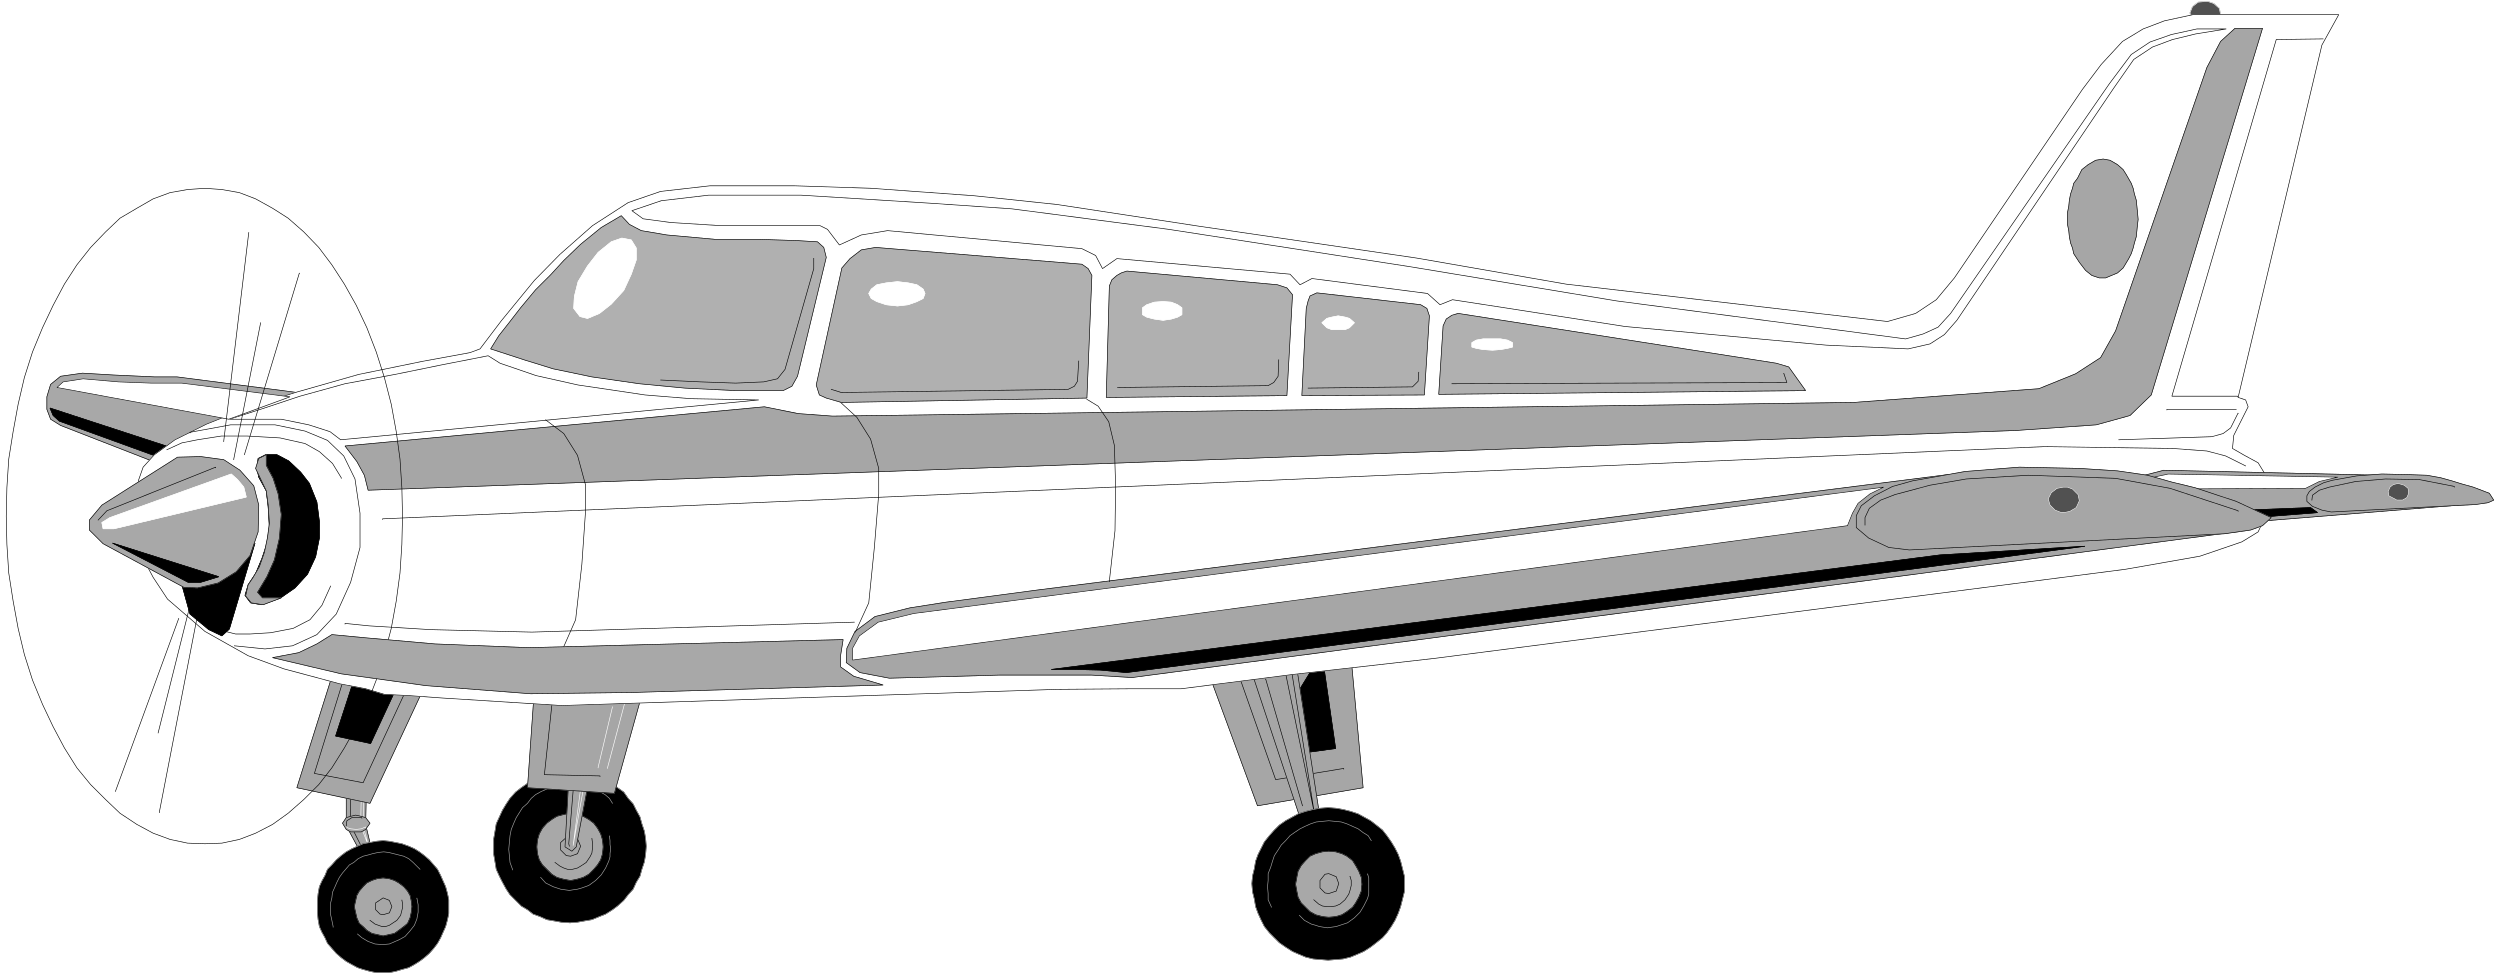 <svg width="3996.021" height="1557.292" viewBox="0 0 2997.016 1167.969" xmlns="http://www.w3.org/2000/svg"><rect x="0" y="0" width="2997.016" height="1167.969" fill="#808080" stroke="none"/><defs><clipPath id="a"><path d="M0 0h2998v1167.969H0Zm0 0"/></clipPath><clipPath id="b"><path d="M0 0h2997.016v1167.969H0Zm0 0"/></clipPath></defs><g clip-path="url(#a)"><path style="fill:#fff;fill-opacity:1;fill-rule:nonzero;stroke:none" d="M0 1168.95h2997.016V-1.122H0Zm0 0"/></g><g clip-path="url(#b)"><path style="fill:#fff;fill-opacity:1;fill-rule:evenodd;stroke:#fff;stroke-width:.19;stroke-linecap:square;stroke-linejoin:bevel;stroke-miterlimit:10;stroke-opacity:1" d="M0-.25h766.5V299H0Zm0 0" transform="matrix(3.91 0 0 -3.91 0 1167.97)"/></g><path style="fill:#a6a6a6;fill-opacity:1;fill-rule:evenodd;stroke:#a6a6a6;stroke-width:.19;stroke-linecap:square;stroke-linejoin:bevel;stroke-miterlimit:10;stroke-opacity:1" d="m113.83 38.68-1.73 7.26.19 8.77-6.13 1.91V45.55l4.6-8.58zm0 0" transform="matrix(3.91 0 0 -3.91 0 1167.97)"/><path style="fill:none;stroke:#000;stroke-width:.19;stroke-linecap:square;stroke-linejoin:bevel;stroke-miterlimit:10;stroke-opacity:1" d="m113.83 38.68-1.73 7.26.19 8.77-6.13 1.91V45.55l4.6-8.58zm0 0" transform="matrix(3.91 0 0 -3.91 0 1167.97)"/><path style="fill:none;stroke:#fff;stroke-width:.19;stroke-linecap:square;stroke-linejoin:bevel;stroke-miterlimit:10;stroke-opacity:1" d="m111.53 54.33-.2-8.78 1.54-5.91-2.3 5.91.19 8.97v-.19" transform="matrix(3.91 0 0 -3.91 0 1167.97)"/><path style="fill:none;stroke:#000;stroke-width:.19;stroke-linecap:square;stroke-linejoin:bevel;stroke-miterlimit:10;stroke-opacity:1" d="M107.5 54.71v-8.97l3.26-6.48v-.2" transform="matrix(3.91 0 0 -3.91 0 1167.97)"/><path style="fill:#a6a6a6;fill-opacity:1;fill-rule:evenodd;stroke:#a6a6a6;stroke-width:.19;stroke-linecap:square;stroke-linejoin:bevel;stroke-miterlimit:10;stroke-opacity:1" d="M102.14 92.5 91.02 57.2l22.42-4.78 16.86 36.07Zm0 0" transform="matrix(3.91 0 0 -3.91 0 1167.97)"/><path style="fill:none;stroke:#000;stroke-width:.19;stroke-linecap:square;stroke-linejoin:bevel;stroke-miterlimit:10;stroke-opacity:1" d="M102.14 92.5 91.02 57.2l22.42-4.78 16.86 36.07Zm0 0" transform="matrix(3.91 0 0 -3.91 0 1167.97)"/><path style="fill:#000;fill-opacity:1;fill-rule:evenodd;stroke:#000;stroke-width:.19;stroke-linecap:square;stroke-linejoin:bevel;stroke-miterlimit:10;stroke-opacity:1" d="m109.42 93.07-6.52-20.03 10.73-2.29 9.39 20.23-11.3.95zm0 0" transform="matrix(3.91 0 0 -3.91 0 1167.97)"/><path style="fill:none;stroke:#000;stroke-width:.19;stroke-linecap:square;stroke-linejoin:bevel;stroke-miterlimit:10;stroke-opacity:1" d="m109.42 93.07-6.52-20.03 10.73-2.29 9.39 20.23-11.3.95zm0 0" transform="matrix(3.91 0 0 -3.91 0 1167.97)"/><path style="fill:#000;fill-opacity:1;fill-rule:evenodd;stroke:#000;stroke-width:.19;stroke-linecap:square;stroke-linejoin:bevel;stroke-miterlimit:10;stroke-opacity:1" d="M117.47.51h1.91l1.92.39 1.91.57 2.11.57 1.73.95 1.53.96 1.53 1.14 1.54 1.34 1.34 1.53 1.15 1.52.96 1.72.76 1.72.77 1.72.57 2.1.39 1.9v4.2l-.39 1.91-.57 2.1-.77 1.72-.76 1.72-.96 1.9-1.15 1.34-1.34 1.53-1.54 1.33-1.53 1.15-1.53.95-1.73.77-2.11.76-1.91.38-1.92.38-1.91.19-2.11-.19-1.92-.38-2.11-.38-1.72-.76-1.73-.77-1.72-.95-1.53-1.15-1.54-1.33-1.34-1.53-1.34-1.34-.77-1.9-.95-1.72-.77-1.72-.38-2.1-.19-1.91v-4.2l.19-1.9.38-2.1.77-1.72.95-1.72.77-1.72 1.34-1.52 1.34-1.53 1.54-1.34 1.53-1.14 1.72-.96 1.73-.95 1.72-.57 2.11-.57 1.92-.39zm0 0" transform="matrix(3.91 0 0 -3.91 0 1167.97)"/><path style="fill:none;stroke:#a8a8a8;stroke-width:.19;stroke-linecap:square;stroke-linejoin:bevel;stroke-miterlimit:10;stroke-opacity:1" d="M117.47.51h1.91l1.92.39 1.91.57 2.11.57 1.73.95 1.53.96 1.53 1.14 1.54 1.34 1.34 1.53 1.15 1.52.96 1.72.76 1.72.77 1.72.57 2.1.39 1.9v4.2l-.39 1.91-.57 2.1-.77 1.72-.76 1.72-.96 1.9-1.15 1.34-1.34 1.53-1.54 1.33-1.53 1.15-1.53.95-1.73.77-2.11.76-1.91.38-1.92.38-1.91.19-2.11-.19-1.92-.38-2.11-.38-1.72-.76-1.73-.77-1.72-.95-1.53-1.15-1.54-1.33-1.34-1.53-1.34-1.34-.77-1.9-.95-1.72-.77-1.72-.38-2.1-.19-1.91v-4.2l.19-1.9.38-2.1.77-1.72.95-1.72.77-1.72 1.34-1.52 1.34-1.53 1.54-1.34 1.53-1.14 1.72-.96 1.73-.95 1.72-.57 2.11-.57 1.92-.39zm0 0" transform="matrix(3.91 0 0 -3.91 0 1167.97)"/><path style="fill:none;stroke:#a8a8a8;stroke-width:.19;stroke-linecap:square;stroke-linejoin:bevel;stroke-miterlimit:10;stroke-opacity:1" d="m128.77 32.19-2.11 2.1-1.34 1.15-1.53.76-1.53.38-1.54.39-1.53.38-1.53.19-1.73-.19-1.72-.38-1.34-.39-1.54-.38-1.53-.76-1.34-1.15-1.34-.76-2.11-2.48-.96-1.34-.76-1.52-.58-1.34-.77-1.72-.19-1.71-.38-1.53v-3.63l.38-1.72.39-1.9v-.19m7.47-2.1 1.34-1.15 1.92-1.14 2.1-.77 2.3-.19 2.11.19 3.07 1.34 1.72.95 1.54 1.72 1.34 1.72.76 1.91.39 2.1v2.29l-.39 2.1v-.2" transform="matrix(3.91 0 0 -3.91 0 1167.97)"/><path style="fill:#a8a8a8;fill-opacity:1;fill-rule:evenodd;stroke:#a8a8a8;stroke-width:.19;stroke-linecap:square;stroke-linejoin:bevel;stroke-miterlimit:10;stroke-opacity:1" d="m117.47 11.77 1.72.39 1.73.38 1.34.95 1.53 1.15 1.15.95.77 1.72.38 1.72.19 1.71-.19 1.72-.38 1.72-.77 1.33-1.15 1.34-1.53 1.15-1.34.76-1.73.57-1.72.19-1.73-.19-1.72-.57-1.54-.76-1.15-1.15-1.15-1.34-.76-1.33-.39-1.72-.38-1.72.38-1.71.39-1.72.76-1.72 1.15-.95 1.15-1.15 1.54-.95 1.72-.38zm0 0" transform="matrix(3.91 0 0 -3.91 0 1167.97)"/><path style="fill:none;stroke:#000;stroke-width:.19;stroke-linecap:square;stroke-linejoin:bevel;stroke-miterlimit:10;stroke-opacity:1" d="m117.47 11.77 1.72.39 1.73.38 1.34.95 1.53 1.15 1.15.95.77 1.72.38 1.72.19 1.71-.19 1.72-.38 1.72-.77 1.33-1.15 1.34-1.53 1.15-1.34.76-1.73.57-1.72.19-1.73-.19-1.72-.57-1.54-.76-1.15-1.15-1.15-1.34-.76-1.33-.39-1.72-.38-1.72.38-1.71.39-1.72.76-1.72 1.15-.95 1.15-1.15 1.54-.95 1.72-.38zm0 0" transform="matrix(3.91 0 0 -3.91 0 1167.97)"/><path style="fill:#a6a6a6;fill-opacity:1;fill-rule:evenodd;stroke:#a6a6a6;stroke-width:.19;stroke-linecap:square;stroke-linejoin:bevel;stroke-miterlimit:10;stroke-opacity:1" d="m117.47 18.26 1.91.57.77 1.91-.77 1.91-1.91.77-2.3-1.53v-2.1l1.34-1.34zm0 0" transform="matrix(3.91 0 0 -3.91 0 1167.97)"/><path style="fill:none;stroke:#000;stroke-width:.19;stroke-linecap:square;stroke-linejoin:bevel;stroke-miterlimit:10;stroke-opacity:1" d="m117.47 18.26 1.91.57.77 1.91-.77 1.91-1.91.77-2.3-1.53v-2.1l1.34-1.34zm0 0" transform="matrix(3.91 0 0 -3.91 0 1167.97)"/><path style="fill:none;stroke:#000;stroke-width:.19;stroke-linecap:square;stroke-linejoin:bevel;stroke-miterlimit:10;stroke-opacity:1" d="m113.44 16.54 1.53-1.14 2.11-.76h1.15l1.15.38 2.3 1.52 1.15 1.53.58 2.29v1.34l-.2 1.14v-.19M105.2 90.02l-8.81-28.44 14.94-2.86 12.84 27.68v-.2" transform="matrix(3.91 0 0 -3.91 0 1167.97)"/><path style="fill:#a6a6a6;fill-opacity:1;fill-rule:evenodd;stroke:#a6a6a6;stroke-width:.19;stroke-linecap:square;stroke-linejoin:bevel;stroke-miterlimit:10;stroke-opacity:1" d="M109.03 43.65h1.73l1.34.76 1.34 1.91-1.34 1.71-1.34.39-1.73.38-1.53-.38-1.34-.39-1.15-1.71 1.15-1.91 1.34-.76zm0 0" transform="matrix(3.91 0 0 -3.91 0 1167.97)"/><path style="fill:none;stroke:#000;stroke-width:.19;stroke-linecap:square;stroke-linejoin:bevel;stroke-miterlimit:10;stroke-opacity:1" d="M109.03 43.65h1.73l1.34.76 1.34 1.91-1.34 1.71-1.34.39-1.73.38-1.53-.38-1.34-.39-1.15-1.71 1.15-1.91 1.34-.76zm0 0" transform="matrix(3.91 0 0 -3.91 0 1167.97)"/><path style="fill:none;stroke:#fff;stroke-width:.19;stroke-linecap:square;stroke-linejoin:bevel;stroke-miterlimit:10;stroke-opacity:1" d="m106.35 44.98 1.15-.38 1.73-.19 1.53.19 1.34.57v-.19" transform="matrix(3.91 0 0 -3.91 0 1167.97)"/><path style="fill:none;stroke:#000;stroke-width:.19;stroke-linecap:square;stroke-linejoin:bevel;stroke-miterlimit:10;stroke-opacity:1" d="m106.16 45.55.19 1.53 1.53.95h3.07v-.19" transform="matrix(3.91 0 0 -3.91 0 1167.97)"/><path style="fill:#000;fill-opacity:1;fill-rule:evenodd;stroke:#000;stroke-width:.19;stroke-linecap:square;stroke-linejoin:bevel;stroke-miterlimit:10;stroke-opacity:1" d="m174.76 15.78 2.3.19 2.11.38 2.3.39 2.3.95 1.91.76 2.11 1.34 1.54 1.14 1.91 1.72 1.34 1.72 1.54 1.72.95 2.1 1.15 1.9.58 2.1.77 2.29.38 2.29.19 2.49-.19 2.29-.38 2.29-.77 2.29-.58 2.1-1.15 2.09-.95 1.91-1.54 1.72-1.34 1.91-1.91 1.34-1.54 1.33-2.11 1.15-1.91.95-2.3.95-2.3.58-2.11.19-2.3.19-2.68-.19-2.11-.19-2.3-.58-2.11-.95-2.1-.95-1.73-1.15-1.91-1.33-1.73-1.34-1.72-1.91-1.15-1.72-1.15-1.91-.96-2.09-.96-2.1-.38-2.29-.39-2.29v-4.78l.39-2.29.38-2.29.96-2.1.96-1.9 1.15-2.1 1.15-1.72 1.72-1.72 1.73-1.72 1.91-1.14 1.73-1.34 2.1-.76 2.11-.95 2.3-.39 2.11-.38zm0 0" transform="matrix(3.91 0 0 -3.91 0 1167.97)"/><path style="fill:none;stroke:#a8a8a8;stroke-width:.19;stroke-linecap:square;stroke-linejoin:bevel;stroke-miterlimit:10;stroke-opacity:1" d="m174.76 15.78 2.3.19 2.11.38 2.3.39 2.3.95 1.91.76 2.11 1.34 1.54 1.14 1.91 1.72 1.34 1.72 1.54 1.72.95 2.1 1.15 1.9.58 2.1.77 2.29.38 2.29.19 2.49-.19 2.29-.38 2.29-.77 2.29-.58 2.1-1.15 2.09-.95 1.91-1.54 1.72-1.34 1.91-1.91 1.34-1.54 1.33-2.11 1.15-1.91.95-2.3.95-2.3.58-2.11.19-2.3.19-2.68-.19-2.11-.19-2.3-.58-2.11-.95-2.1-.95-1.73-1.15-1.91-1.33-1.73-1.34-1.72-1.91-1.15-1.72-1.15-1.91-.96-2.09-.96-2.1-.38-2.29-.39-2.29v-4.78l.39-2.29.38-2.29.96-2.1.96-1.9 1.15-2.1 1.15-1.72 1.72-1.72 1.73-1.72 1.91-1.14 1.73-1.34 2.1-.76 2.11-.95 2.3-.39 2.11-.38zm0 0" transform="matrix(3.91 0 0 -3.91 0 1167.97)"/><path style="fill:none;stroke:#a8a8a8;stroke-width:.19;stroke-linecap:square;stroke-linejoin:bevel;stroke-miterlimit:10;stroke-opacity:1" d="m187.79 52.42-.96 1.53-1.34 1.15-1.72.95-1.53.76-1.73.77-2.11.57-1.53.19-1.92.19-1.91-.19-1.92-.19-1.92-.57-1.53-.77-1.72-.76-1.73-.95-1.34-1.15-1.15-1.53-1.53-1.33-.96-1.53-.96-1.53-.76-1.71-.77-1.91-.38-1.91-.2-2.1-.19-2.1.19-1.91.2-2.1.76-2.1V32m8.63-2.29 1.53-1.71 2.3-1.15 2.3-.76 1.34-.19 1.34-.19 1.15.19 1.34.19 1.34.38 2.11.76 2.11 1.53 1.72 1.72 1.34 2.1.96 2.1.39 1.33v.96l.19 1.52-.19 1.34v1.14l-.2 1.53v-.19" transform="matrix(3.91 0 0 -3.91 0 1167.97)"/><path style="fill:#a8a8a8;fill-opacity:1;fill-rule:evenodd;stroke:#a8a8a8;stroke-width:.19;stroke-linecap:square;stroke-linejoin:bevel;stroke-miterlimit:10;stroke-opacity:1" d="m174.95 28.76 1.92.38 1.92.57 1.72.96 1.53 1.52 1.15 1.34.96 1.53.58 1.91.19 2.09-.19 2.1-.58 1.91-.96 1.72-1.15 1.53-1.53 1.14-1.72.96-1.92.57-1.92.38-2.1-.38-2.11-.57-1.54-.96-1.53-1.14-1.34-1.53-.96-1.72-.57-1.91-.19-2.1.19-2.09.57-1.91.96-1.53 1.34-1.34 1.53-1.52 1.54-.96 2.11-.57zm0 0" transform="matrix(3.91 0 0 -3.91 0 1167.97)"/><path style="fill:none;stroke:#000;stroke-width:.19;stroke-linecap:square;stroke-linejoin:bevel;stroke-miterlimit:10;stroke-opacity:1" d="m174.95 28.76 1.92.38 1.92.57 1.72.96 1.53 1.52 1.15 1.34.96 1.53.58 1.91.19 2.09-.19 2.1-.58 1.91-.96 1.72-1.15 1.53-1.53 1.14-1.72.96-1.92.57-1.92.38-2.1-.38-2.11-.57-1.54-.96-1.53-1.14-1.34-1.53-.96-1.72-.57-1.91-.19-2.1.19-2.09.57-1.91.96-1.53 1.34-1.34 1.53-1.52 1.54-.96 2.11-.57zm0 0" transform="matrix(3.91 0 0 -3.91 0 1167.97)"/><path style="fill:#a6a6a6;fill-opacity:1;fill-rule:evenodd;stroke:#a6a6a6;stroke-width:.19;stroke-linecap:square;stroke-linejoin:bevel;stroke-miterlimit:10;stroke-opacity:1" d="m174.95 36.2 2.11.77.96 2.29-.96 2.29-2.11.76-1.34-.38-1.72-1.53v-2.29l1.72-1.72zm0 0" transform="matrix(3.91 0 0 -3.91 0 1167.97)"/><path style="fill:none;stroke:#000;stroke-width:.19;stroke-linecap:square;stroke-linejoin:bevel;stroke-miterlimit:10;stroke-opacity:1" d="m174.95 36.2 2.11.77.96 2.29-.96 2.29-2.11.76-1.34-.38-1.72-1.53v-2.29l1.72-1.72zm0 0" transform="matrix(3.91 0 0 -3.91 0 1167.97)"/><path style="fill:none;stroke:#000;stroke-width:.19;stroke-linecap:square;stroke-linejoin:bevel;stroke-miterlimit:10;stroke-opacity:1" d="m170.16 34.29 1.54-1.14 1.15-.57 1.15-.39h1.53l1.53.39.96.57 1.72 1.14 1.15 1.72.58 1.15.19 1.52v1.53l-.19 1.53v-.19" transform="matrix(3.91 0 0 -3.91 0 1167.97)"/><path style="fill:#a6a6a6;fill-opacity:1;fill-rule:evenodd;stroke:#a6a6a6;stroke-width:.19;stroke-linecap:square;stroke-linejoin:bevel;stroke-miterlimit:10;stroke-opacity:1" d="m176.68 39.06 3.83 20.23-6.13.39-1.15-20.62 2.11-1.33zm0 0" transform="matrix(3.91 0 0 -3.91 0 1167.97)"/><path style="fill:none;stroke:#000;stroke-width:.19;stroke-linecap:square;stroke-linejoin:bevel;stroke-miterlimit:10;stroke-opacity:1" d="m176.68 39.06 3.83 20.23-6.13.39-1.15-20.62 2.11-1.33zm0 0" transform="matrix(3.91 0 0 -3.91 0 1167.97)"/><path style="fill:none;stroke:#fff;stroke-width:.19;stroke-linecap:square;stroke-linejoin:bevel;stroke-miterlimit:10;stroke-opacity:1" d="m179.17 58.53-3.45-19.08 2.49 18.89v-.19" transform="matrix(3.91 0 0 -3.91 0 1167.97)"/><path style="fill:none;stroke:#000;stroke-width:.19;stroke-linecap:square;stroke-linejoin:bevel;stroke-miterlimit:10;stroke-opacity:1" d="m174.57 39.26-.19.76 1.53 18.51v-.19" transform="matrix(3.91 0 0 -3.91 0 1167.97)"/><path style="fill:#a6a6a6;fill-opacity:1;fill-rule:evenodd;stroke:#a6a6a6;stroke-width:.19;stroke-linecap:square;stroke-linejoin:bevel;stroke-miterlimit:10;stroke-opacity:1" d="m163.84 87.35-2.11-30.15 26.64-1.72 9.2 33.01zm0 0" transform="matrix(3.91 0 0 -3.91 0 1167.97)"/><path style="fill:none;stroke:#000;stroke-width:.19;stroke-linecap:square;stroke-linejoin:bevel;stroke-miterlimit:10;stroke-opacity:1" d="m163.84 87.35-2.11-30.15 26.64-1.72 9.2 33.01zm0 0" transform="matrix(3.91 0 0 -3.91 0 1167.97)"/><path style="fill:none;stroke:#000;stroke-width:.19;stroke-linecap:square;stroke-linejoin:bevel;stroke-miterlimit:10;stroke-opacity:1" d="m169.2 82.58-2.29-21.38 17.05-.38v-.19" transform="matrix(3.91 0 0 -3.91 0 1167.97)"/><path style="fill:none;stroke:#fff;stroke-width:.19;stroke-linecap:square;stroke-linejoin:bevel;stroke-miterlimit:10;stroke-opacity:1" d="m191.43 82.77-5.17-19.47v-.19m1.53 18.9-4.4-18.52v-.19" transform="matrix(3.91 0 0 -3.91 0 1167.97)"/><path style="fill:#a6a6a6;fill-opacity:1;fill-rule:evenodd;stroke:#a6a6a6;stroke-width:.19;stroke-linecap:square;stroke-linejoin:bevel;stroke-miterlimit:10;stroke-opacity:1" d="m385.55 51.66 32.38 5.54-4.21 45.42-44.84-5.73zm0 0" transform="matrix(3.91 0 0 -3.91 0 1167.97)"/><path style="fill:none;stroke:#000;stroke-width:.19;stroke-linecap:square;stroke-linejoin:bevel;stroke-miterlimit:10;stroke-opacity:1" d="m385.55 51.66 32.38 5.54-4.21 45.42-44.84-5.73zm0 0" transform="matrix(3.91 0 0 -3.91 0 1167.97)"/><path style="fill:#000;fill-opacity:1;fill-rule:evenodd;stroke:#000;stroke-width:.19;stroke-linecap:square;stroke-linejoin:bevel;stroke-miterlimit:10;stroke-opacity:1" d="m396.86 67.5-9.97 29.77 11.12-10.68 7.28 11.83 4.21-29.2zm0 0" transform="matrix(3.91 0 0 -3.91 0 1167.97)"/><path style="fill:none;stroke:#000;stroke-width:.19;stroke-linecap:square;stroke-linejoin:bevel;stroke-miterlimit:10;stroke-opacity:1" d="m396.86 67.5-9.97 29.77 11.12-10.68 7.28 11.83 4.21-29.2zm0 0" transform="matrix(3.91 0 0 -3.91 0 1167.97)"/><path style="fill:none;stroke:#000;stroke-width:.19;stroke-linecap:square;stroke-linejoin:bevel;stroke-miterlimit:10;stroke-opacity:1" d="m379.61 92.31 11.5-32.63 20.88 3.43v-.19" transform="matrix(3.91 0 0 -3.91 0 1167.97)"/><path style="fill:#a6a6a6;fill-opacity:1;fill-rule:evenodd;stroke:#a6a6a6;stroke-width:.19;stroke-linecap:square;stroke-linejoin:bevel;stroke-miterlimit:10;stroke-opacity:1" d="m404.71 48.03-8.05 51.92-14.56-2.29 17.05-51.34zm0 0" transform="matrix(3.91 0 0 -3.91 0 1167.97)"/><path style="fill:none;stroke:#000;stroke-width:.19;stroke-linecap:square;stroke-linejoin:bevel;stroke-miterlimit:10;stroke-opacity:1" d="m404.71 48.03-8.05 51.92-14.56-2.29 17.05-51.34zm0 0" transform="matrix(3.91 0 0 -3.91 0 1167.97)"/><path style="fill:none;stroke:#000;stroke-width:.19;stroke-linecap:square;stroke-linejoin:bevel;stroke-miterlimit:10;stroke-opacity:1" d="m393.02 97.85 9.97-48.48-7.86 49.05v-.19" transform="matrix(3.91 0 0 -3.91 0 1167.97)"/><path style="fill:#000;fill-opacity:1;fill-rule:evenodd;stroke:#000;stroke-width:.19;stroke-linecap:square;stroke-linejoin:bevel;stroke-miterlimit:10;stroke-opacity:1" d="m407.2 4.33 2.49.19 2.11.19 2.3.57 2.3.96 1.73.76 2.1 1.34 1.73 1.33 1.91 1.53 1.35 1.53 1.34 1.91 1.15 1.9.96 2.1.76 2.1.58 2.29.57 2.29v4.77l-.57 2.3-.58 2.29-.76 2.09-.96 1.91-1.15 1.91-1.34 1.91-1.35 1.72-1.91 1.52-1.73 1.34-2.1 1.15-1.73.95-2.3.76-2.3.58-2.11.38-2.49.19-2.49-.19-2.11-.38-2.3-.58-2.29-.76-1.73-.95-2.11-1.15-1.91-1.34-1.54-1.52-1.53-1.72-1.53-1.91-1.92-3.82-.77-2.09-.38-2.29-.57-2.3-.2-2.29.2-2.48.57-2.29.38-2.29.77-2.1.96-2.1.96-1.9 1.53-1.91 1.53-1.53 1.54-1.53 1.91-1.33L396.28 7l1.73-.76 2.29-.96 2.3-.57 2.11-.19zm0 0" transform="matrix(3.91 0 0 -3.91 0 1167.97)"/><path style="fill:none;stroke:#a8a8a8;stroke-width:.19;stroke-linecap:square;stroke-linejoin:bevel;stroke-miterlimit:10;stroke-opacity:1" d="m407.2 4.33 2.49.19 2.11.19 2.3.57 2.3.96 1.73.76 2.1 1.34 1.73 1.33 1.91 1.53 1.35 1.53 1.34 1.91 1.15 1.9.96 2.1.76 2.1.58 2.29.57 2.29v4.77l-.57 2.3-.58 2.29-.76 2.09-.96 1.91-1.15 1.91-1.34 1.91-1.35 1.72-1.91 1.52-1.73 1.34-2.1 1.15-1.73.95-2.3.76-2.3.58-2.11.38-2.49.19-2.49-.19-2.11-.38-2.3-.58-2.29-.76-1.73-.95-2.11-1.15-1.91-1.34-1.54-1.52-1.53-1.72-1.53-1.91-1.92-3.82-.77-2.09-.38-2.29-.57-2.3-.2-2.29.2-2.48.57-2.29.38-2.29.77-2.1.96-2.1.96-1.9 1.53-1.91 1.53-1.53 1.54-1.53 1.91-1.33L396.28 7l1.73-.76 2.29-.96 2.3-.57 2.11-.19zm0 0" transform="matrix(3.91 0 0 -3.91 0 1167.97)"/><path style="fill:none;stroke:#a8a8a8;stroke-width:.19;stroke-linecap:square;stroke-linejoin:bevel;stroke-miterlimit:10;stroke-opacity:1" d="m420.43 40.97-.96 1.53-1.54.95-1.53 1.15-1.72.76-1.73.77-1.72.57-3.84.38-1.91-.19-1.92-.19-1.72-.57-1.73-.77-1.53-.76-1.72-1.15-1.35-.95-1.34-1.53-1.34-1.33-.96-1.53-1.15-1.72-.57-1.71-.58-1.91-.76-1.91v-2.1l-.19-1.91.19-2.1v-1.91l.96-2.1v-.19m8.62-2.48 1.53-1.53 2.11-1.14 1.34-.38 1.15-.38 1.15-.19 1.34-.2 1.34.2 1.34.19 1.15.38 2.3.76 2.11 1.53 1.73 1.72 1.15 1.9 1.15 2.29.38 1.34v4.96l-.38 1.34v-.19" transform="matrix(3.91 0 0 -3.91 0 1167.97)"/><path style="fill:#a8a8a8;fill-opacity:1;fill-rule:evenodd;stroke:#a8a8a8;stroke-width:.19;stroke-linecap:square;stroke-linejoin:bevel;stroke-miterlimit:10;stroke-opacity:1" d="m407.39 17.5 2.11.19 1.92.57 1.53.96 1.73 1.33.95 1.34.96 1.72.77 1.9.19 2.1-.19 2.1-.77 1.91-.96 1.72-.95 1.53-1.73 1.33-1.53.77-1.92.57-2.11.19-1.91-.19-2.11-.57-1.72-.77-1.35-1.33-1.34-1.53-.95-1.72-.39-1.91-.38-2.1.38-2.1.39-1.9.95-1.72 1.34-1.34 1.35-1.33 1.72-.96 2.11-.57zm0 0" transform="matrix(3.91 0 0 -3.91 0 1167.97)"/><path style="fill:none;stroke:#000;stroke-width:.19;stroke-linecap:square;stroke-linejoin:bevel;stroke-miterlimit:10;stroke-opacity:1" d="m407.39 17.5 2.11.19 1.92.57 1.53.96 1.73 1.33.95 1.34.96 1.72.77 1.9.19 2.1-.19 2.1-.77 1.91-.96 1.72-.95 1.53-1.73 1.33-1.53.77-1.92.57-2.11.19-1.91-.19-2.11-.57-1.72-.77-1.35-1.33-1.34-1.53-.95-1.72-.39-1.91-.38-2.1.38-2.1.39-1.9.95-1.72 1.34-1.34 1.35-1.33 1.72-.96 2.11-.57zm0 0" transform="matrix(3.91 0 0 -3.91 0 1167.97)"/><path style="fill:#a6a6a6;fill-opacity:1;fill-rule:evenodd;stroke:#a6a6a6;stroke-width:.19;stroke-linecap:square;stroke-linejoin:bevel;stroke-miterlimit:10;stroke-opacity:1" d="m407.39 24.75 2.3.76.77 2.29-.77 2.1-2.3.96-1.15-.19-1.53-1.91v-2.29l1.53-1.53zm0 0" transform="matrix(3.91 0 0 -3.91 0 1167.97)"/><path style="fill:none;stroke:#000;stroke-width:.19;stroke-linecap:square;stroke-linejoin:bevel;stroke-miterlimit:10;stroke-opacity:1" d="m407.39 24.75 2.3.76.77 2.29-.77 2.1-2.3.96-1.15-.19-1.53-1.91v-2.29l1.53-1.53zm0 0" transform="matrix(3.91 0 0 -3.91 0 1167.97)"/><path style="fill:none;stroke:#000;stroke-width:.19;stroke-linecap:square;stroke-linejoin:bevel;stroke-miterlimit:10;stroke-opacity:1" d="m402.8 22.84 1.53-1.33 1.15-.58 1.34-.19h1.34l1.34.19 1.34.58 1.54 1.33 1.15 1.72.38 1.15.38 1.52v1.53l-.38 1.33v-.19m-14.56 21.76-11.31 38.93v-.19" transform="matrix(3.91 0 0 -3.91 0 1167.97)"/><path style="fill:#515151;fill-opacity:1;fill-rule:evenodd;stroke:#515151;stroke-width:.19;stroke-linecap:square;stroke-linejoin:bevel;stroke-miterlimit:10;stroke-opacity:1" d="m676.05 290.79 1.92.19 1.72 1.15 1.15 2.1-.38 1.91-1.72 1.52-1.73.58h-1.15l-1.91-.19-1.73-1.34-.77-1.91.39-1.72 1.53-1.71 1.92-.58zm0 0" transform="matrix(3.91 0 0 -3.91 0 1167.97)"/><path style="fill:none;stroke:#fff;stroke-width:.19;stroke-linecap:square;stroke-linejoin:bevel;stroke-miterlimit:10;stroke-opacity:1" d="m676.05 290.79 1.92.19 1.72 1.15 1.15 2.1-.38 1.91-1.72 1.52-1.73.58h-1.15l-1.91-.19-1.73-1.34-.77-1.91.39-1.72 1.53-1.71 1.92-.58zm0 0" transform="matrix(3.91 0 0 -3.91 0 1167.97)"/><path style="fill:#a8a8a8;fill-opacity:1;fill-rule:evenodd;stroke:#a8a8a8;stroke-width:.19;stroke-linecap:square;stroke-linejoin:bevel;stroke-miterlimit:10;stroke-opacity:1" d="m15.52 170.18-1.15 3.05v3.82l1.15 3.81 3.07 2.49 6.7.95 9.59-.57 12.45-.57h6.9L93.9 178l-45.42-21.37-29.89 11.64zm0 0" transform="matrix(3.91 0 0 -3.91 0 1167.97)"/><path style="fill:none;stroke:#000;stroke-width:.19;stroke-linecap:square;stroke-linejoin:bevel;stroke-miterlimit:10;stroke-opacity:1" d="m15.52 170.18-1.15 3.05v3.82l1.15 3.81 3.07 2.49 6.7.95 9.59-.57 12.45-.57h6.9L93.9 178l-45.42-21.37-29.89 11.64zm0 0" transform="matrix(3.91 0 0 -3.91 0 1167.97)"/><path style="fill:#000;fill-opacity:1;fill-rule:evenodd;stroke:#000;stroke-width:.19;stroke-linecap:square;stroke-linejoin:bevel;stroke-miterlimit:10;stroke-opacity:1" d="M48.67 158.54 18.2 169.6l-1.91 1.72-.96 2.29L52.7 161.4zm0 0" transform="matrix(3.91 0 0 -3.91 0 1167.97)"/><path style="fill:none;stroke:#000;stroke-width:.19;stroke-linecap:square;stroke-linejoin:bevel;stroke-miterlimit:10;stroke-opacity:1" d="M48.67 158.54 18.2 169.6l-1.91 1.72-.96 2.29L52.7 161.4zm0 0" transform="matrix(3.91 0 0 -3.91 0 1167.97)"/><path style="fill:#fff;fill-opacity:1;fill-rule:evenodd;stroke:#fff;stroke-width:.19;stroke-linecap:square;stroke-linejoin:bevel;stroke-miterlimit:10;stroke-opacity:1" d="m47.33 159.3 6.32 4.58 9.59 4.77 13.79 5.54 14.18 4.38 18.78 5.35 19.55 4.01 14.56 2.67 3.07 1.14 6.51 8.59 10.16 12.41 7.86 8.01 9.96 8.78 10.92 7.06 9.97 3.44 15.14 1.72h25.87l23.57-.77 31.61-2.29 25.3-2.67 43.69-6.68 66.49-9.73 45.99-8.02 98.5-11.45 8.62 2.48 6.32 4.2 5.56 6.68 39.28 57.83 5.75 7.63 6.52 7.06 6.32 3.82 6.52 2.48 8.81 1.91h44.65l-5.17-9.35-25.68-108.02 2.3-.77.77-2.1-4.41-8.77-.39-4.01 3.65-2.1 4.21-2.29 2.68-4.39.96-8.97-3.64-7.83-4.98-3.05-12.84-4.39-22.8-4.01-211.56-27.29-43.69-4.96-34.3-4.39h-14.56l-23.57-.19-46.38-1.53-105.58-3.43-36.22 2.29-10.54.76-7.47.38-5.75 1.72-8.05 1.53-9.2 2.48-7.85 2.1-10.92 4.01-13.23 7.44-11.49 9.92-4.41 6.68-3.64 6.87-1.15 5.35-.77 5.91v6.11l1.15 5.73 1.34 3.81zm0 0" transform="matrix(3.91 0 0 -3.91 0 1167.97)"/><path style="fill:none;stroke:#000;stroke-width:.19;stroke-linecap:square;stroke-linejoin:bevel;stroke-miterlimit:10;stroke-opacity:1" d="m47.33 159.3 6.32 4.58 9.59 4.77 13.79 5.54 14.18 4.38 18.78 5.35 19.55 4.01 14.56 2.67 3.07 1.14 6.51 8.59 10.16 12.41 7.86 8.01 9.96 8.78 10.92 7.06 9.97 3.44 15.14 1.72h25.87l23.57-.77 31.61-2.29 25.3-2.67 43.69-6.68 66.49-9.73 45.99-8.02 98.5-11.45 8.62 2.48 6.32 4.2 5.56 6.68 39.28 57.83 5.75 7.63 6.52 7.06 6.32 3.82 6.52 2.48 8.81 1.91h44.65l-5.17-9.35-25.68-108.02 2.3-.77.77-2.1-4.41-8.77-.39-4.01 3.65-2.1 4.21-2.29 2.68-4.39.96-8.97-3.64-7.83-4.98-3.05-12.84-4.39-22.8-4.01-211.56-27.29-43.69-4.96-34.3-4.39h-14.56l-23.57-.19-46.38-1.53-105.58-3.43-36.22 2.29-10.54.76-7.47.38-5.75 1.72-8.05 1.53-9.2 2.48-7.85 2.1-10.92 4.01-13.23 7.44-11.49 9.92-4.41 6.68-3.64 6.87-1.15 5.35-.77 5.91v6.11l1.15 5.73 1.34 3.81zm0 0" transform="matrix(3.91 0 0 -3.91 0 1167.97)"/><path style="fill:#a6a6a6;fill-opacity:1;fill-rule:evenodd;stroke:#a6a6a6;stroke-width:.19;stroke-linecap:square;stroke-linejoin:bevel;stroke-miterlimit:10;stroke-opacity:1" d="M663.41 154.53 729.9 153l23.76-9.16-73.01-5.92L657.47 153zm0 0" transform="matrix(3.91 0 0 -3.91 0 1167.97)"/><path style="fill:none;stroke:#000;stroke-width:.19;stroke-linecap:square;stroke-linejoin:bevel;stroke-miterlimit:10;stroke-opacity:1" d="M663.41 154.53 729.9 153l23.76-9.16-73.01-5.92L657.47 153zm48.86 132.26-14.37-.2-32-109.35h20.12v-.19" transform="matrix(3.91 0 0 -3.91 0 1167.97)"/><path style="fill:#a6a6a6;fill-opacity:1;fill-rule:evenodd;stroke:#a6a6a6;stroke-width:.19;stroke-linecap:square;stroke-linejoin:bevel;stroke-miterlimit:10;stroke-opacity:1" d="M686.78 135.82 347.03 90.98l-12.45.76H306.6l-33.92-.96-9 1.72-4.22 3.06.19 4.39 2.49 5.15 6.13 4.58 10.74 2.67 10.92 1.72 28.74 3.82 278.43 35.3zm0 0" transform="matrix(3.91 0 0 -3.91 0 1167.97)"/><path style="fill:none;stroke:#000;stroke-width:.19;stroke-linecap:square;stroke-linejoin:bevel;stroke-miterlimit:10;stroke-opacity:1" d="M686.78 135.82 347.03 90.98l-12.45.76H306.6l-33.92-.96-9 1.72-4.22 3.06.19 4.39 2.49 5.15 6.13 4.58 10.74 2.67 10.92 1.72 28.74 3.82 278.43 35.3zm0 0" transform="matrix(3.91 0 0 -3.91 0 1167.97)"/><path style="fill:#a6a6a6;fill-opacity:1;fill-rule:evenodd;stroke:#a6a6a6;stroke-width:.19;stroke-linecap:square;stroke-linejoin:bevel;stroke-miterlimit:10;stroke-opacity:1" d="m715.14 151.47-2.68-.76-2.68-1.34-1.73-1.33-.76-1.34v-1.71l1.72-1.53 2.88-1.15 2.87-.57 44.27 2.29 3.83.57 1.72.77-1.34 2.1-2.49.95-2.49.95-3.45.96-3.07.95-3.44.96-4.22.76-5.56.19-8.24.19-7.66-.57zm0 0" transform="matrix(3.91 0 0 -3.91 0 1167.97)"/><path style="fill:none;stroke:#000;stroke-width:.19;stroke-linecap:square;stroke-linejoin:bevel;stroke-miterlimit:10;stroke-opacity:1" d="m715.14 151.47-2.68-.76-2.68-1.34-1.73-1.33-.76-1.34v-1.71l1.72-1.53 2.88-1.15 2.87-.57 44.27 2.29 3.83.57 1.72.77-1.34 2.1-2.49.95-2.49.95-3.45.96-3.07.95-3.44.96-4.22.76-5.56.19-8.24.19-7.66-.57zm0 0" transform="matrix(3.91 0 0 -3.91 0 1167.97)"/><path style="fill:#000;fill-opacity:1;fill-rule:evenodd;stroke:#000;stroke-width:.19;stroke-linecap:square;stroke-linejoin:bevel;stroke-miterlimit:10;stroke-opacity:1" d="m329.59 93.46 7.86-.19 7.86-.77 293.95 38.74-44.46-2.67-272.49-35.11zm0 0" transform="matrix(3.91 0 0 -3.91 0 1167.97)"/><path style="fill:none;stroke:#000;stroke-width:.19;stroke-linecap:square;stroke-linejoin:bevel;stroke-miterlimit:10;stroke-opacity:1" d="m329.59 93.46 7.86-.19 7.86-.77 293.95 38.74-44.46-2.67-272.49-35.11zm-257.73 7.25 9.39-.96 8.43.96 7.47 3.43 5.94 6.3 4.41 9.74 2.88 10.68v10.5l-1.54 10.5-3.45 7.06-4.98 4.77-6.9 2.86-9.2 1.91h-13.6l-12.46-2.29v-.19" transform="matrix(3.91 0 0 -3.91 0 1167.97)"/><path style="fill:none;stroke:#000;stroke-width:.19;stroke-linecap:square;stroke-linejoin:bevel;stroke-miterlimit:10;stroke-opacity:1" d="m51.16 160.83 4.6 2.1 4.79.95 7.29 1.14h8.04l9.97-.57 7.66-1.72 4.41-2.48 4.02-3.62 2.69-4.39v-.19" transform="matrix(3.91 0 0 -3.91 0 1167.97)"/><path style="fill:#000;fill-opacity:1;fill-rule:evenodd;stroke:#000;stroke-width:.19;stroke-linecap:square;stroke-linejoin:bevel;stroke-miterlimit:10;stroke-opacity:1" d="m78.18 132.2-7.85-26.34-2.3-2.1-4.03 1.91-5.75 4.77-2.49 8.97zm0 0" transform="matrix(3.91 0 0 -3.91 0 1167.97)"/><path style="fill:none;stroke:#000;stroke-width:.19;stroke-linecap:square;stroke-linejoin:bevel;stroke-miterlimit:10;stroke-opacity:1" d="m78.18 132.2-7.85-26.34-2.3-2.1-4.03 1.91-5.75 4.77-2.49 8.97zm610.33 23.66-6.13 3.06-5.75 1.52-10.35.77-39.47.57-509.54-22.14v-.19" transform="matrix(3.91 0 0 -3.91 0 1167.97)"/><path style="fill:#000;fill-opacity:1;fill-rule:evenodd;stroke:#000;stroke-width:.19;stroke-linecap:square;stroke-linejoin:bevel;stroke-miterlimit:10;stroke-opacity:1" d="m708.44 143.08-20.31-.77 3.06-2.29 19.36 1.53zm0 0" transform="matrix(3.91 0 0 -3.91 0 1167.97)"/><path style="fill:none;stroke:#000;stroke-width:.19;stroke-linecap:square;stroke-linejoin:bevel;stroke-miterlimit:10;stroke-opacity:1" d="m708.44 143.08-20.31-.77 3.06-2.29 19.36 1.53zm.38 2.29.19 1.52 2.11 1.53 3.07.95 8.04 1.72 9.2.77 10.35-.19 10.73-2.1v-.2" transform="matrix(3.91 0 0 -3.91 0 1167.97)"/><path style="fill:#515151;fill-opacity:1;fill-rule:evenodd;stroke:#515151;stroke-width:.19;stroke-linecap:square;stroke-linejoin:bevel;stroke-miterlimit:10;stroke-opacity:1" d="M735.27 145.37h1.34l1.34.76.57 1.34-.19 1.52-1.15.96-1.91.57-1.54-.38-.96-.77-.57-1.33.19-1.34 2.49-1.33zm0 0" transform="matrix(3.91 0 0 -3.91 0 1167.97)"/><path style="fill:none;stroke:#fff;stroke-width:.19;stroke-linecap:square;stroke-linejoin:bevel;stroke-miterlimit:10;stroke-opacity:1" d="M735.27 145.37h1.34l1.34.76.57 1.34-.19 1.52-1.15.96-1.91.57-1.54-.38-.96-.77-.57-1.33.19-1.34 2.49-1.33zm0 0" transform="matrix(3.91 0 0 -3.91 0 1167.97)"/><path style="fill:#000;fill-opacity:1;fill-rule:evenodd;stroke:#000;stroke-width:.19;stroke-linecap:square;stroke-linejoin:bevel;stroke-miterlimit:10;stroke-opacity:1" d="m81.44 159.3-2.3-1.15-.38-3.05.57-2.67 2.3-4.2.58-4.77.38-6.3-.77-5.15-1.53-4.58-1.92-4.58-2.29-3.44-.96-3.24 1.72-2.29 3.45-.58 5.75 2.1 4.41 3.06 3.83 4.2 2.49 5.34 1.15 5.73v5.15l-.77 5.91-2.3 5.73-2.68 3.44-3.64 3.43-3.64 1.91zm0 0" transform="matrix(3.91 0 0 -3.91 0 1167.97)"/><path style="fill:none;stroke:#000;stroke-width:.19;stroke-linecap:square;stroke-linejoin:bevel;stroke-miterlimit:10;stroke-opacity:1" d="m81.44 159.3-2.3-1.15-.38-3.05.57-2.67 2.3-4.2.58-4.77.38-6.3-.77-5.15-1.53-4.58-1.92-4.58-2.29-3.44-.96-3.24 1.72-2.29 3.45-.58 5.75 2.1 4.41 3.06 3.83 4.2 2.49 5.34 1.15 5.73v5.15l-.77 5.91-2.3 5.73-2.68 3.44-3.64 3.43-3.64 1.91zm0 0" transform="matrix(3.91 0 0 -3.91 0 1167.97)"/><path style="fill:#a8a8a8;fill-opacity:1;fill-rule:evenodd;stroke:#a8a8a8;stroke-width:.19;stroke-linecap:square;stroke-linejoin:bevel;stroke-miterlimit:10;stroke-opacity:1" d="m77.03 113.88 3.64-.58 5.56 2.1h-5.75l-1.53 1.72 2.87 4.77 2.3 5.16 1.54 6.68.57 7.25-.96 6.3-1.53 4.77-2.11 4v3.25l-2.3-1.15-.96-3.05 1.54-3.24 1.72-3.63.58-4.2.38-5.72-.57-4.39-.96-4.58-1.54-4.39-1.91-3.25-1.53-2.29-.77-3.43zm0 0" transform="matrix(3.91 0 0 -3.91 0 1167.97)"/><path style="fill:none;stroke:#000;stroke-width:.19;stroke-linecap:square;stroke-linejoin:bevel;stroke-miterlimit:10;stroke-opacity:1" d="m77.03 113.88 3.64-.58 5.56 2.1h-5.75l-1.53 1.72 2.87 4.77 2.3 5.16 1.54 6.68.57 7.25-.96 6.3-1.53 4.77-2.11 4v3.25l-2.3-1.15-.96-3.05 1.54-3.24 1.72-3.63.58-4.2.38-5.72-.57-4.39-.96-4.58-1.54-4.39-1.91-3.25-1.53-2.29-.77-3.43zm0 0" transform="matrix(3.91 0 0 -3.91 0 1167.97)"/><path style="fill:#a6a6a6;fill-opacity:1;fill-rule:evenodd;stroke:#a6a6a6;stroke-width:.19;stroke-linecap:square;stroke-linejoin:bevel;stroke-miterlimit:10;stroke-opacity:1" d="m642.71 168.46 10.35 2.86 6.51 6.3 34.11 112.41h-8.43l-4.41-4.01-4.21-8.01-27.98-80.73-4.6-8.21-7.66-4.96-11.31-4.58-56.72-4.2-313.12-4.2-10.53.77-10.35 2.09-128.58-12.02 3.64-4.77 2.3-4.2 1.15-4.58 505.31 18.32zm0 0" transform="matrix(3.91 0 0 -3.91 0 1167.97)"/><path style="fill:none;stroke:#000;stroke-width:.19;stroke-linecap:square;stroke-linejoin:bevel;stroke-miterlimit:10;stroke-opacity:1" d="m642.71 168.46 10.35 2.86 6.51 6.3 34.11 112.41h-8.43l-4.41-4.01-4.21-8.01-27.98-80.73-4.6-8.21-7.66-4.96-11.31-4.58-56.72-4.2-313.12-4.2-10.53.77-10.35 2.09-128.58-12.02 3.64-4.77 2.3-4.2 1.15-4.58 505.31 18.32zm0 0" transform="matrix(3.91 0 0 -3.91 0 1167.97)"/><path style="fill:#a6a6a6;fill-opacity:1;fill-rule:evenodd;stroke:#a6a6a6;stroke-width:.19;stroke-linecap:square;stroke-linejoin:bevel;stroke-miterlimit:10;stroke-opacity:1" d="m644.82 249.95 2.11-.38 2.3-1.34 1.72-1.52.96-1.53 1.53-2.67.58-1.53.38-1.72.57-1.9.2-1.91.19-1.91.19-2.1-.19-1.53-.19-1.91-.2-1.9-.57-1.91-.38-1.53-.58-1.72-.77-1.52-1.72-2.87-1.72-1.52-2.3-.96-1.35-.57h-1.91l-2.3.76-1.92 1.53-1.91 2.48-1.73 2.67-.38 1.72-.58 1.53-.38 1.91-.19 1.9-.38 1.91v3.63l.38 1.91.19 1.91.38 1.9.58 1.72.38 1.53 1.15 1.53 1.34 2.67 1.92 1.52 2.3 1.34zm0 0" transform="matrix(3.91 0 0 -3.91 0 1167.97)"/><path style="fill:none;stroke:#000;stroke-width:.19;stroke-linecap:square;stroke-linejoin:bevel;stroke-miterlimit:10;stroke-opacity:1" d="m644.82 249.95 2.11-.38 2.3-1.34 1.72-1.52.96-1.53 1.53-2.67.58-1.53.38-1.72.57-1.9.2-1.91.19-1.91.19-2.1-.19-1.53-.19-1.91-.2-1.9-.57-1.91-.38-1.53-.58-1.72-.77-1.52-1.72-2.87-1.72-1.52-2.3-.96-1.35-.57h-1.91l-2.3.76-1.92 1.53-1.91 2.48-1.73 2.67-.38 1.72-.58 1.53-.38 1.91-.19 1.9-.38 1.91v3.63l.38 1.91.19 1.91.38 1.9.58 1.72.38 1.53 1.15 1.53 1.34 2.67 1.92 1.52 2.3 1.34zm0 0" transform="matrix(3.91 0 0 -3.91 0 1167.97)"/><path style="fill:#fff;fill-opacity:1;fill-rule:evenodd;stroke:#fff;stroke-width:.19;stroke-linecap:square;stroke-linejoin:bevel;stroke-miterlimit:10;stroke-opacity:1" d="m584.26 194.8 5.37 1.52 4.6 2.1 3.83 4.2 48.67 70.42 6.71 8.97 5.75 3.82 6.52 2.29 7.85 1.72h9.01l-9.39-1.53-7.09-1.72-6.13-2.29-5.75-3.81-6.13-8.78-48.1-71.19-3.83-4.39-4.41-2.86-6.71-1.53-25.1 1.15-61.71 5.72-52.88 8.21-3.84-1.53-3.83 3.44-35.45 4.58-3.64-1.91-3.07 3.25-53.08 4.77-4.4-3.06-2.11 4.01-4.22 2.1-59.59 5.53-8.05-1.33-6.71-3.06-3.64 4.78-1.15.57-1.15.57h-30.47l-15.33.96-8.43 1.14-3.45 2.48 9.01 3.06 14.56 1.71h28.17l39.86-2.48 24.91-1.72 48.1-6.29 73.97-11.45 63.42-10.5zm0 0" transform="matrix(3.91 0 0 -3.91 0 1167.97)"/><path style="fill:none;stroke:#000;stroke-width:.19;stroke-linecap:square;stroke-linejoin:bevel;stroke-miterlimit:10;stroke-opacity:1" d="m584.26 194.8 5.37 1.52 4.6 2.1 3.83 4.2 48.67 70.42 6.71 8.97 5.75 3.82 6.52 2.29 7.85 1.72h9.01l-9.39-1.53-7.09-1.72-6.13-2.29-5.75-3.81-6.13-8.78-48.1-71.19-3.83-4.39-4.41-2.86-6.71-1.53-25.1 1.15-61.71 5.72-52.88 8.21-3.84-1.53-3.83 3.44-35.45 4.58-3.64-1.91-3.07 3.25-53.08 4.77-4.4-3.06-2.11 4.01-4.22 2.1-59.59 5.53-8.05-1.33-6.71-3.06-3.64 4.78-1.15.57-1.15.57h-30.47l-15.33.96-8.43 1.14-3.45 2.48 9.01 3.06 14.56 1.71h28.17l39.86-2.48 24.91-1.72 48.1-6.29 73.97-11.45 63.42-10.5zm0 0" transform="matrix(3.91 0 0 -3.91 0 1167.97)"/><path style="fill:#fff;fill-opacity:1;fill-rule:evenodd;stroke:#fff;stroke-width:.19;stroke-linecap:square;stroke-linejoin:bevel;stroke-miterlimit:10;stroke-opacity:1" d="M70.33 170.18h15.9l8.43-1.72 6.52-2.1 3.26-2.48 128.19 12.21-20.88.39-13.99 1.14-20.51 3.05-12.84 2.87-11.11 3.81-3.64 2.29-14.56-2.86-13.99-2.86-15.33-2.86-13.8-3.82-12.07-4.01zm0 0" transform="matrix(3.91 0 0 -3.91 0 1167.97)"/><path style="fill:none;stroke:#000;stroke-width:.19;stroke-linecap:square;stroke-linejoin:bevel;stroke-miterlimit:10;stroke-opacity:1" d="M70.33 170.18h15.9l8.43-1.72 6.52-2.1 3.26-2.48 128.19 12.21-20.88.39-13.99 1.14-20.51 3.05-12.84 2.87-11.11 3.81-3.64 2.29-14.56-2.86-13.99-2.86-15.33-2.86-13.8-3.82-12.07-4.01zm0 0" transform="matrix(3.91 0 0 -3.91 0 1167.97)"/><path style="fill:#fff;fill-opacity:1;fill-rule:evenodd;stroke:#fff;stroke-width:.19;stroke-linecap:square;stroke-linejoin:bevel;stroke-miterlimit:10;stroke-opacity:1" d="M261.38 96.32v3.63l2.1 3.81 5.75 4.2 10.93 2.67 297.4 38.74-4.22-2.09-3.64-2.87-1.72-3.05-1.54-3.82zm0 0" transform="matrix(3.91 0 0 -3.91 0 1167.97)"/><path style="fill:none;stroke:#000;stroke-width:.19;stroke-linecap:square;stroke-linejoin:bevel;stroke-miterlimit:10;stroke-opacity:1" d="M261.38 96.32v3.63l2.1 3.81 5.75 4.2 10.93 2.67 297.4 38.74-4.22-2.09-3.64-2.87-1.72-3.05-1.54-3.82zm0 0" transform="matrix(3.91 0 0 -3.91 0 1167.97)"/><path style="fill:#fff;fill-opacity:1;fill-rule:evenodd;stroke:#fff;stroke-width:.19;stroke-linecap:square;stroke-linejoin:bevel;stroke-miterlimit:10;stroke-opacity:1" d="m70.13 170.18-52.69 9.73 1.91 1.72 6.14.95 10.92-.95 10.15-.38h9.2l33.15-4.2zm0 0" transform="matrix(3.91 0 0 -3.91 0 1167.97)"/><path style="fill:none;stroke:#000;stroke-width:.19;stroke-linecap:square;stroke-linejoin:bevel;stroke-miterlimit:10;stroke-opacity:1" d="m70.13 170.18-52.69 9.73 1.91 1.72 6.14.95 10.92-.95 10.15-.38h9.2l33.15-4.2zm0 0" transform="matrix(3.91 0 0 -3.91 0 1167.97)"/><path style="fill:#fff;fill-opacity:1;fill-rule:evenodd;stroke:#fff;stroke-width:.19;stroke-linecap:square;stroke-linejoin:bevel;stroke-miterlimit:10;stroke-opacity:1" d="m716.87 152.43-52.12.95-4.41-.95 7.66-3.63 38.9.19 4.22 2.1zm0 0" transform="matrix(3.91 0 0 -3.91 0 1167.97)"/><path style="fill:none;stroke:#000;stroke-width:.19;stroke-linecap:square;stroke-linejoin:bevel;stroke-miterlimit:10;stroke-opacity:1" d="m716.87 152.43-52.12.95-4.41-.95 7.66-3.63 38.9.19 4.22 2.1zm0 0" transform="matrix(3.91 0 0 -3.91 0 1167.97)"/><path style="fill:#a8a8a8;fill-opacity:1;fill-rule:evenodd;stroke:#a8a8a8;stroke-width:.19;stroke-linecap:square;stroke-linejoin:bevel;stroke-miterlimit:10;stroke-opacity:1" d="m27.4 139.26 3.83 4.58 23.19 14.7 7.09.19 7.09-.96 4.98-3.24 4.22-4.77 1.53-5.92-.19-8.21-2.49-7.25-4.22-4.96-5.55-3.44-6.33-1.52-4.21.19-24.72 13.36-4.22 4.2zm0 0" transform="matrix(3.91 0 0 -3.91 0 1167.97)"/><path style="fill:none;stroke:#000;stroke-width:.19;stroke-linecap:square;stroke-linejoin:bevel;stroke-miterlimit:10;stroke-opacity:1" d="m27.4 139.26 3.83 4.58 23.19 14.7 7.09.19 7.09-.96 4.98-3.24 4.22-4.77 1.53-5.92-.19-8.21-2.49-7.25-4.22-4.96-5.55-3.44-6.33-1.52-4.21.19-24.72 13.36-4.22 4.2zm0 0" transform="matrix(3.91 0 0 -3.91 0 1167.97)"/><path style="fill:#fff;fill-opacity:1;fill-rule:evenodd;stroke:#fff;stroke-width:.19;stroke-linecap:square;stroke-linejoin:bevel;stroke-miterlimit:10;stroke-opacity:1" d="m33.73 140.02 37.17 13.36 1.92-1.71 1.91-2.3.77-3.05-40.62-9.73h-3.26l-.39 1.91zm0 0" transform="matrix(3.91 0 0 -3.91 0 1167.97)"/><path style="fill:none;stroke:#fff;stroke-width:.19;stroke-linecap:square;stroke-linejoin:bevel;stroke-miterlimit:10;stroke-opacity:1" d="m33.73 140.02 37.17 13.36 1.92-1.71 1.91-2.3.77-3.05-40.62-9.73h-3.26l-.39 1.91zm0 0" transform="matrix(3.91 0 0 -3.91 0 1167.97)"/><path style="fill:none;stroke:#000;stroke-width:.19;stroke-linecap:square;stroke-linejoin:bevel;stroke-miterlimit:10;stroke-opacity:1" d="m30.09 139.26 2.68 2.86 33.34 13.36v-.19" transform="matrix(3.91 0 0 -3.91 0 1167.97)"/><path style="fill:#000;fill-opacity:1;fill-rule:evenodd;stroke:#000;stroke-width:.19;stroke-linecap:square;stroke-linejoin:bevel;stroke-miterlimit:10;stroke-opacity:1" d="m34.49 132.2 23.19-12.02h3.83l5.56 1.71zm0 0" transform="matrix(3.91 0 0 -3.91 0 1167.97)"/><path style="fill:none;stroke:#000;stroke-width:.19;stroke-linecap:square;stroke-linejoin:bevel;stroke-miterlimit:10;stroke-opacity:1" d="m34.49 132.2 23.19-12.02h3.83l5.56 1.71zm20.31-23.09L35.45 56.24v-.19m25.1 54.01L48.86 49.75v-.19m-.38 24.43 11.12 44.47v-.19m15.33 41.03 16.86 55.73v-.19m-11.88-15.08-8.24-41.8v-.19m4.6 69.66L68.6 163.5v-.19" transform="matrix(3.91 0 0 -3.91 0 1167.97)"/><path style="fill:none;stroke:#000;stroke-width:.19;stroke-linecap:square;stroke-linejoin:bevel;stroke-miterlimit:10;stroke-opacity:1" d="m123.41 140.41-.2 8.77-.57 8.78-1.15 8.4-1.53 8.4-2.11 8.2-2.49 7.83-2.88 7.44-3.25 6.87-3.64 6.49-3.84 5.92-4.02 5.34-4.6 4.77-4.79 4.2-4.79 3.05-5.18 2.87-4.98 1.91-5.36.95-5.18.38-5.36-.38-5.37-.95-5.17-1.91-4.98-2.87-5.18-3.05-4.41-4.2-4.59-4.77-4.22-5.34-3.83-5.92-3.45-6.49-3.26-6.87-3.07-7.44-2.49-7.83-1.91-8.2-1.54-8.4-1.34-8.4-.57-8.78-.19-8.77.19-8.59.57-8.78 1.34-8.59 1.54-8.4 1.91-8.01 2.49-7.83 3.07-7.44 3.26-6.87 3.45-6.49 3.83-6.11 4.22-5.15 4.59-4.58 4.41-4.2 5.18-3.43 4.98-2.68 5.17-1.91 5.37-1.14 5.36-.19 5.18.19 5.36 1.14 4.98 1.91 5.18 2.68 4.79 3.43 4.79 4.2 4.6 4.58 4.02 5.15 3.84 6.11 3.64 6.49 3.25 6.87 2.88 7.44 2.49 7.83 2.11 8.01 1.53 8.4 1.15 8.59.57 8.78.2 8.59v-.2m43.88 29.78 5.56-4.2 4.21-6.68 2.49-9.16v-7.64l-1.15-16.6-1.91-16.99-4.79-10.87v-.19m86.04 77.67 4.98-4.58 4.21-6.68 2.49-8.97v-7.82l-1.34-16.42-1.72-16.98-4.03-8.78v-.19m70.91 71.37 3.45-2.09 3.25-4.78 1.73-7.25.38-12.4-.19-13.74-1.73-15.46v-.19" transform="matrix(3.91 0 0 -3.91 0 1167.97)"/><path style="fill:#b0b0b0;fill-opacity:1;fill-rule:evenodd;stroke:#b0b0b0;stroke-width:.19;stroke-linecap:square;stroke-linejoin:bevel;stroke-miterlimit:10;stroke-opacity:1" d="m150.43 191.74 10.53-3.43 8.63-2.67 11.88-2.48 14.56-2.1 13.99-1.34 15.52-.76h14.57l2.68 1.33 1.72 3.06 8.82 36.45-.77 3.05-1.91 1.72-6.33.38-11.69.38h-13.41l-14.76 1.34-7.85 1.33-3.64 1.91-2.49 2.67-6.14-3.62-6.32-5.15-5.17-4.97-4.03-4.39-4.6-4.58-4.6-5.53-3.25-4.2-3.45-4.39zm0 0" transform="matrix(3.91 0 0 -3.91 0 1167.97)"/><path style="fill:none;stroke:#000;stroke-width:.19;stroke-linecap:square;stroke-linejoin:bevel;stroke-miterlimit:10;stroke-opacity:1" d="m150.43 191.74 10.53-3.43 8.63-2.67 11.88-2.48 14.56-2.1 13.99-1.34 15.52-.76h14.57l2.68 1.33 1.72 3.06 8.82 36.45-.77 3.05-1.91 1.72-6.33.38-11.69.38h-13.41l-14.76 1.34-7.85 1.33-3.64 1.91-2.49 2.67-6.14-3.62-6.32-5.15-5.17-4.97-4.03-4.39-4.6-4.58-4.6-5.53-3.25-4.2-3.45-4.39zm0 0" transform="matrix(3.91 0 0 -3.91 0 1167.97)"/><path style="fill:#b0b0b0;fill-opacity:1;fill-rule:evenodd;stroke:#b0b0b0;stroke-width:.19;stroke-linecap:square;stroke-linejoin:bevel;stroke-miterlimit:10;stroke-opacity:1" d="m250.26 180.67 7.86 35.88 2.49 2.87 3.45 2.67 4.41.76 4.6-.38 58.63-4.77 1.92-1.34 1.15-2.1-1.53-37.59-75.31-1.34-4.6 1.34-2.11.95zm0 0" transform="matrix(3.91 0 0 -3.91 0 1167.97)"/><path style="fill:none;stroke:#000;stroke-width:.19;stroke-linecap:square;stroke-linejoin:bevel;stroke-miterlimit:10;stroke-opacity:1" d="m250.26 180.67 7.86 35.88 2.49 2.87 3.45 2.67 4.41.76 4.6-.38 58.63-4.77 1.92-1.34 1.15-2.1-1.53-37.59-75.31-1.34-4.6 1.34-2.11.95zm0 0" transform="matrix(3.91 0 0 -3.91 0 1167.97)"/><path style="fill:#b0b0b0;fill-opacity:1;fill-rule:evenodd;stroke:#b0b0b0;stroke-width:.19;stroke-linecap:square;stroke-linejoin:bevel;stroke-miterlimit:10;stroke-opacity:1" d="m345.5 215.6 46.18-4.2 2.88-.95 1.72-2.1-1.72-30.92-55.38-.57.95 34.16.77 1.91 1.53 1.33 1.35.77zm0 0" transform="matrix(3.91 0 0 -3.91 0 1167.97)"/><path style="fill:none;stroke:#000;stroke-width:.19;stroke-linecap:square;stroke-linejoin:bevel;stroke-miterlimit:10;stroke-opacity:1" d="m345.5 215.6 46.18-4.2 2.88-.95 1.72-2.1-1.72-30.92-55.38-.57.95 34.16.77 1.91 1.53 1.33 1.35.77zm0 0" transform="matrix(3.91 0 0 -3.91 0 1167.97)"/><path style="fill:#b0b0b0;fill-opacity:1;fill-rule:evenodd;stroke:#b0b0b0;stroke-width:.19;stroke-linecap:square;stroke-linejoin:bevel;stroke-miterlimit:10;stroke-opacity:1" d="m403.75 208.92 31.81-3.63 1.92-1.14.77-2.29-1.54-24.24-37.56-.19 1.35 26.72.57 2.29.58 1.53zm0 0" transform="matrix(3.91 0 0 -3.91 0 1167.97)"/><path style="fill:none;stroke:#000;stroke-width:.19;stroke-linecap:square;stroke-linejoin:bevel;stroke-miterlimit:10;stroke-opacity:1" d="m403.75 208.92 31.81-3.63 1.92-1.14.77-2.29-1.54-24.24-37.56-.19 1.35 26.72.57 2.29.58 1.53zm0 0" transform="matrix(3.91 0 0 -3.91 0 1167.97)"/><path style="fill:#b0b0b0;fill-opacity:1;fill-rule:evenodd;stroke:#b0b0b0;stroke-width:.19;stroke-linecap:square;stroke-linejoin:bevel;stroke-miterlimit:10;stroke-opacity:1" d="m447.06 202.62 97.54-15.27 3.83-1.14 5.17-7.25-112.48-1.15 1.34 20.99.96 2.1 1.72 1.15zm0 0" transform="matrix(3.91 0 0 -3.91 0 1167.97)"/><path style="fill:none;stroke:#000;stroke-width:.19;stroke-linecap:square;stroke-linejoin:bevel;stroke-miterlimit:10;stroke-opacity:1" d="m447.06 202.62 97.54-15.27 3.83-1.14 5.17-7.25-112.48-1.15 1.34 20.99.96 2.1 1.72 1.15zm0 0" transform="matrix(3.91 0 0 -3.91 0 1167.97)"/><path style="fill:#fff;fill-opacity:1;fill-rule:evenodd;stroke:#fff;stroke-width:.19;stroke-linecap:square;stroke-linejoin:bevel;stroke-miterlimit:10;stroke-opacity:1" d="m177.83 201.67 2.3-.58 3.64 1.53 3.64 2.86 3.83 4.2 2.3 4.97 1.53 4.38v3.63l-1.53 2.48-2.87.57-3.26-1.14-4.02-3.25-3.26-4.19-2.88-4.78-1.15-4.58-.19-3.62zm0 0" transform="matrix(3.91 0 0 -3.91 0 1167.97)"/><path style="fill:none;stroke:#fff;stroke-width:.19;stroke-linecap:square;stroke-linejoin:bevel;stroke-miterlimit:10;stroke-opacity:1" d="m177.83 201.67 2.3-.58 3.64 1.53 3.64 2.86 3.83 4.2 2.3 4.97 1.53 4.38v3.63l-1.53 2.48-2.87.57-3.26-1.14-4.02-3.25-3.26-4.19-2.88-4.78-1.15-4.58-.19-3.62zm0 0" transform="matrix(3.91 0 0 -3.91 0 1167.97)"/><path style="fill:#fff;fill-opacity:1;fill-rule:evenodd;stroke:#fff;stroke-width:.19;stroke-linecap:square;stroke-linejoin:bevel;stroke-miterlimit:10;stroke-opacity:1" d="m275.17 204.91 3.26.38 2.68.96 1.92.95.57 1.53-.57 1.33-1.92 1.34-2.68.57-3.26.38-3.45-.38-2.87-.57-1.72-1.34-.77-1.33.77-1.53 1.72-.95 2.87-.96zm0 0" transform="matrix(3.91 0 0 -3.91 0 1167.97)"/><path style="fill:none;stroke:#fff;stroke-width:.19;stroke-linecap:square;stroke-linejoin:bevel;stroke-miterlimit:10;stroke-opacity:1" d="m275.17 204.91 3.26.38 2.68.96 1.92.95.57 1.53-.57 1.33-1.92 1.34-2.68.57-3.26.38-3.45-.38-2.87-.57-1.72-1.34-.77-1.33.77-1.53 1.72-.95 2.87-.96zm0 0" transform="matrix(3.91 0 0 -3.91 0 1167.97)"/><path style="fill:#fff;fill-opacity:1;fill-rule:evenodd;stroke:#fff;stroke-width:.19;stroke-linecap:square;stroke-linejoin:bevel;stroke-miterlimit:10;stroke-opacity:1" d="m356.61 200.52 2.5.38 1.91.58 1.34.76v2.1l-1.34.95-1.91.77-2.5.19-2.68-.19-2.3-.77-1.34-.95v-2.1l1.34-.76 2.3-.58zm0 0" transform="matrix(3.91 0 0 -3.91 0 1167.97)"/><path style="fill:none;stroke:#fff;stroke-width:.19;stroke-linecap:square;stroke-linejoin:bevel;stroke-miterlimit:10;stroke-opacity:1" d="m356.61 200.52 2.5.38 1.91.58 1.34.76v2.1l-1.34.95-1.91.77-2.5.19-2.68-.19-2.3-.77-1.34-.95v-2.1l1.34-.76 2.3-.58zm0 0" transform="matrix(3.91 0 0 -3.91 0 1167.97)"/><path style="fill:#fff;fill-opacity:1;fill-rule:evenodd;stroke:#fff;stroke-width:.19;stroke-linecap:square;stroke-linejoin:bevel;stroke-miterlimit:10;stroke-opacity:1" d="M410.27 197.66h2.11l1.34.57 1.53 1.53-1.53 1.33-1.34.39-2.11.38-1.92-.38-1.53-.39-1.53-1.33 1.53-1.53 1.53-.57zm0 0" transform="matrix(3.91 0 0 -3.91 0 1167.97)"/><path style="fill:none;stroke:#fff;stroke-width:.19;stroke-linecap:square;stroke-linejoin:bevel;stroke-miterlimit:10;stroke-opacity:1" d="M410.27 197.66h2.11l1.34.57 1.53 1.53-1.53 1.33-1.34.39-2.11.38-1.92-.38-1.53-.39-1.53-1.33 1.53-1.53 1.53-.57zm0 0" transform="matrix(3.91 0 0 -3.91 0 1167.97)"/><path style="fill:#fff;fill-opacity:1;fill-rule:evenodd;stroke:#fff;stroke-width:.19;stroke-linecap:square;stroke-linejoin:bevel;stroke-miterlimit:10;stroke-opacity:1" d="m457.6 191.36 2.49.19 2.11.38 1.53.39v1.33l-1.53.77-2.11.38h-5.36l-2.11-.38-1.34-.77v-1.33l1.34-.39 2.11-.38zm0 0" transform="matrix(3.91 0 0 -3.91 0 1167.97)"/><path style="fill:none;stroke:#fff;stroke-width:.19;stroke-linecap:square;stroke-linejoin:bevel;stroke-miterlimit:10;stroke-opacity:1" d="m457.6 191.36 2.49.19 2.11.38 1.53.39v1.33l-1.53.77-2.11.38h-5.36l-2.11-.38-1.34-.77v-1.33l1.34-.39 2.11-.38zm0 0" transform="matrix(3.91 0 0 -3.91 0 1167.97)"/><path style="fill:none;stroke:#000;stroke-width:.19;stroke-linecap:square;stroke-linejoin:bevel;stroke-miterlimit:10;stroke-opacity:1" d="m202.55 182.2 12.26-.57 10.73-.38 8.63.38 4.21.95 2.3 2.87 8.82 30.91v3.25-.19m5.36-40.08 3.07-.96 69.56.96 1.91.95.96 1.53.38 6.3v-.19m11.89-8.02 46.18.57 1.72.96 1.34 1.91.19 5.15v-.19m9.01-8.59 32 .38 1.73 1.72.19 2.86v-.19m10.15-3.43 102.72.38-.96 2.86v-.19m138.73-10.88h-21.27v-.19m-14.75-9.16 28.55.95 3.45.96 2.3 1.72 2.3 4.58v-.19" transform="matrix(3.91 0 0 -3.91 0 1167.97)"/><path style="fill:#a6a6a6;fill-opacity:1;fill-rule:evenodd;stroke:#a6a6a6;stroke-width:.19;stroke-linecap:square;stroke-linejoin:bevel;stroke-miterlimit:10;stroke-opacity:1" d="m586.37 151.28-6.13-1.71-5.56-2.87-4.02-3.05-1.53-3.05v-3.63l3.83-3.24 6.13-2.87 6.32-.76 96.58 4.96 8.05 1.15 3.64 1.33 2.69 2.48-5.37 2.48-5.37 2.49-5.17 1.71-7.47 2.48-7.09 1.72-7.48 2.1-9.19 1.34-11.69.76-18.4.38-16.67-1.33zm0 0" transform="matrix(3.91 0 0 -3.91 0 1167.97)"/><path style="fill:none;stroke:#000;stroke-width:.19;stroke-linecap:square;stroke-linejoin:bevel;stroke-miterlimit:10;stroke-opacity:1" d="m586.37 151.28-6.13-1.71-5.56-2.87-4.02-3.05-1.53-3.05v-3.63l3.83-3.24 6.13-2.87 6.32-.76 96.58 4.96 8.05 1.15 3.64 1.33 2.69 2.48-5.37 2.48-5.37 2.49-5.17 1.71-7.47 2.48-7.09 1.72-7.48 2.1-9.19 1.34-11.69.76-18.4.38-16.67-1.33zm0 0" transform="matrix(3.91 0 0 -3.91 0 1167.97)"/><path style="fill:none;stroke:#000;stroke-width:.19;stroke-linecap:square;stroke-linejoin:bevel;stroke-miterlimit:10;stroke-opacity:1" d="M571.81 137.73v2.29l1.34 2.87 3.45 2.48 4.41 1.71 10.73 2.87 11.11 1.91 18.97 1.14 26.83-.95 16.67-3.06 20.89-6.87v-.19" transform="matrix(3.91 0 0 -3.91 0 1167.97)"/><path style="fill:#515151;fill-opacity:1;fill-rule:evenodd;stroke:#515151;stroke-width:.19;stroke-linecap:square;stroke-linejoin:bevel;stroke-miterlimit:10;stroke-opacity:1" d="m632.94 141.55 1.72.38 1.92 1.15.96 2.1-.39 1.9-1.72 1.72-1.53.57h-1.35l-1.91-.38-1.73-1.33-.95-1.91.57-1.91 1.53-1.53 1.92-.76zm0 0" transform="matrix(3.91 0 0 -3.91 0 1167.97)"/><path style="fill:none;stroke:#fff;stroke-width:.19;stroke-linecap:square;stroke-linejoin:bevel;stroke-miterlimit:10;stroke-opacity:1" d="m632.94 141.55 1.72.38 1.92 1.15.96 2.1-.39 1.9-1.72 1.72-1.53.57h-1.35l-1.91-.38-1.73-1.33-.95-1.91.57-1.91 1.53-1.53 1.92-.76zm0 0" transform="matrix(3.91 0 0 -3.91 0 1167.97)"/><path style="fill:#a8a8a8;fill-opacity:1;fill-rule:evenodd;stroke:#a8a8a8;stroke-width:.19;stroke-linecap:square;stroke-linejoin:bevel;stroke-miterlimit:10;stroke-opacity:1" d="m83.55 97.08 21.08-4.96 26.06-3.63 32-2.48 30.85.39 77.23 2.29-9.01 2.67-4.02 2.86v3.63l.76 4.77-96.58-2.48-28.55 1.14-21.65 1.91-9.97.95-4.6-2.86-5.55-2.67zm0 0" transform="matrix(3.91 0 0 -3.91 0 1167.97)"/><path style="fill:none;stroke:#000;stroke-width:.19;stroke-linecap:square;stroke-linejoin:bevel;stroke-miterlimit:10;stroke-opacity:1" d="m83.55 97.08 21.08-4.96 26.06-3.63 32-2.48 30.85.39 77.23 2.29-9.01 2.67-4.02 2.86v3.63l.76 4.77-96.58-2.48-28.55 1.14-21.65 1.91-9.97.95-4.6-2.86-5.55-2.67zm178.4 10.88-98.88-3.05-31.04.76-18.78 1.15-7.47.76v-.19m-4.41 11.64-2.68-5.92-3.64-4.39-5.18-2.67-6.9-1.33-6.32-.39h-4.41l-3.83.96v-.19" transform="matrix(3.91 0 0 -3.91 0 1167.97)"/></svg>
